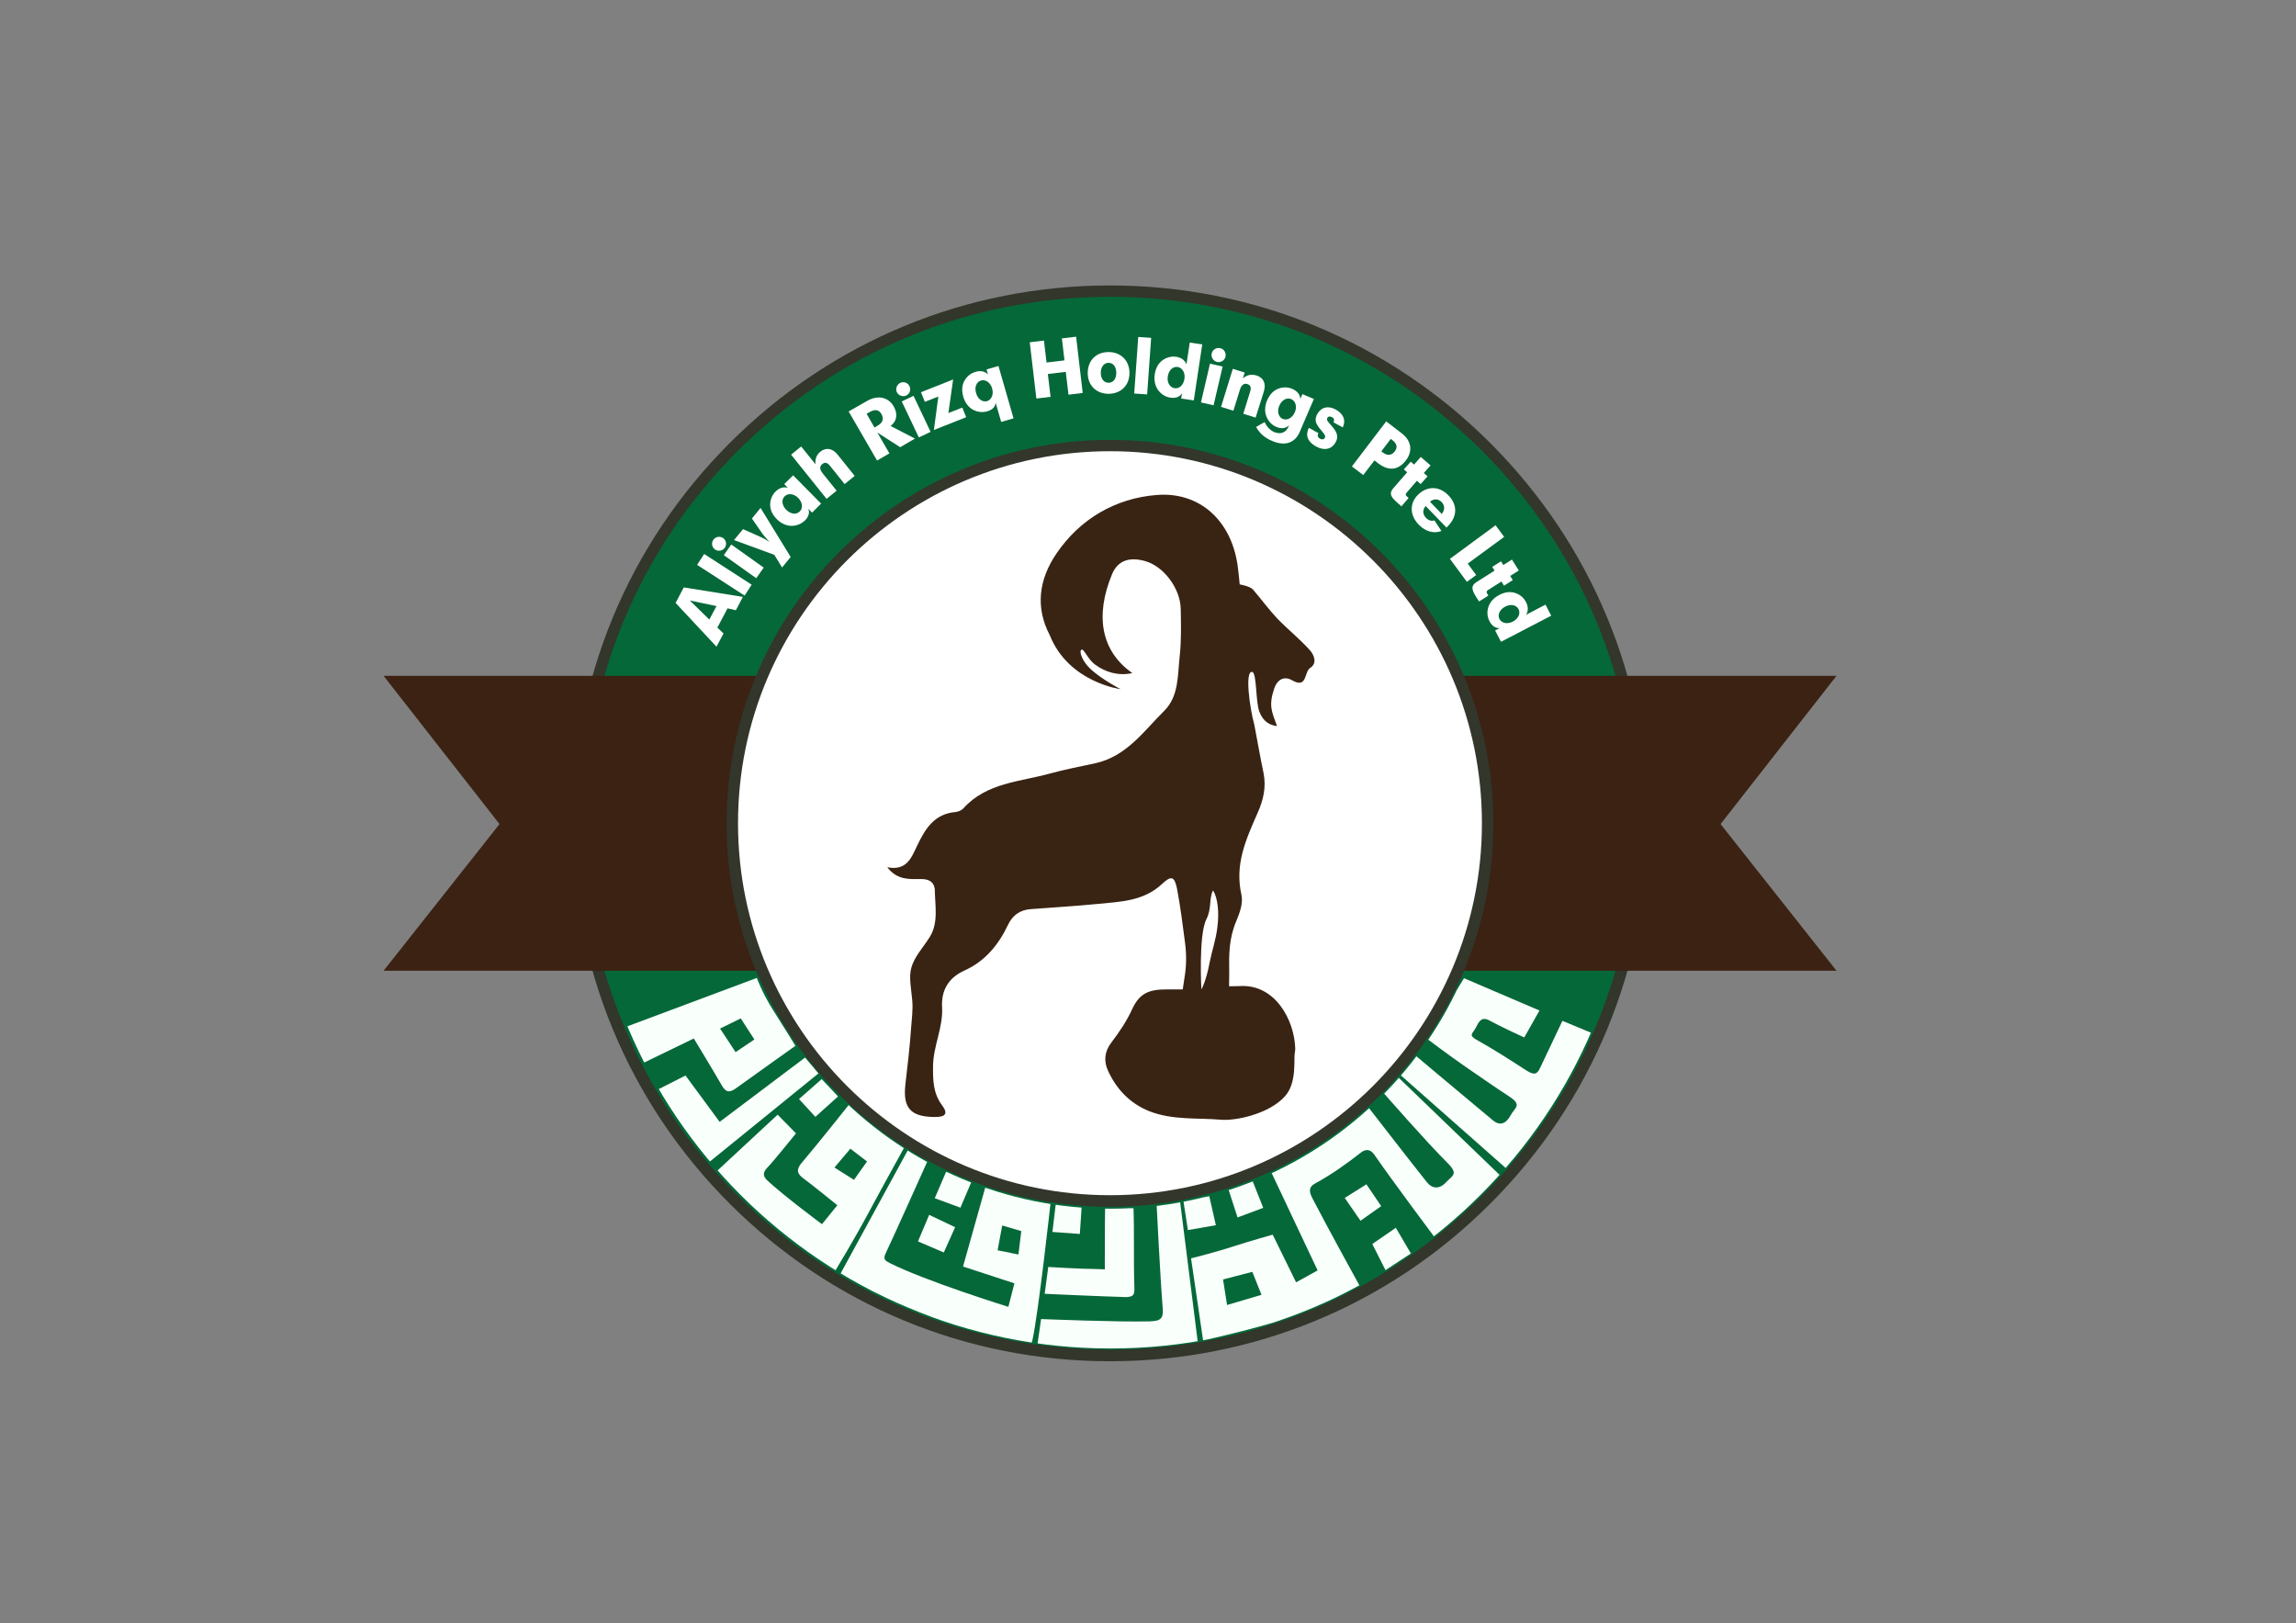 <?xml version="1.0" encoding="utf-8"?>
<!-- Generator: Adobe Illustrator 27.0.0, SVG Export Plug-In . SVG Version: 6.00 Build 0)  -->
<svg version="1.1" id="Layer_1" xmlns="http://www.w3.org/2000/svg" xmlns:xlink="http://www.w3.org/1999/xlink" x="0px" y="0px"
	 viewBox="0 0 160 113.11" style="enable-background:new 0 0 160 113.11;" xml:space="preserve">
<rect x="0" y="0" width="160" height="113.11" fill="#808080" stroke="none"/>
<style type="text/css">
	.st0{fill:#056839;}
	.st1{fill:#32362B;}
	.st2{fill:#3B2213;}
	.st3{fill:#FFFFFF;}
	.st4{fill:#392313;}
	.st5{clip-path:url(#SVGID_00000064329213430986754360000004364840733311374737_);}
	.st6{fill:#F9FFFB;}
</style>
<g>
	<g>
		<circle class="st0" cx="77.35" cy="57.36" r="37.08"/>
		<path class="st1" d="M77.35,94.85c-10.01,0-19.42-3.9-26.5-10.98c-7.08-7.08-10.98-16.49-10.98-26.5s3.9-19.42,10.98-26.5
			s16.49-10.98,26.5-10.98s19.42,3.9,26.5,10.98c7.08,7.08,10.98,16.49,10.98,26.5s-3.9,19.42-10.98,26.5
			C96.78,90.95,87.36,94.85,77.35,94.85z M77.35,20.68c-9.8,0-19.01,3.82-25.94,10.74S40.67,47.57,40.67,57.36
			c0,9.8,3.82,19.01,10.74,25.94c6.93,6.93,16.14,10.74,25.94,10.74c9.8,0,19.01-3.82,25.94-10.74
			c6.93-6.93,10.74-16.14,10.74-25.94c0-9.8-3.82-19.01-10.74-25.94C96.36,24.5,87.15,20.68,77.35,20.68z"/>
	</g>
	<polygon class="st2" points="127.98,47.09 100.42,47.09 99.37,47.09 26.73,47.09 34.81,57.42 26.73,67.64 99.23,67.64 
		100.55,67.64 127.98,67.64 119.9,57.42 	"/>
	<g>
		<path class="st3" d="M47.65,40.93l4.12,0.66l-0.49,0.93l-0.58-0.13l-0.71,1.34l0.43,0.41l-0.49,0.92l-2.85-3.05L47.65,40.93z
			 M48.07,41.84l1.36,1.33l0.5-0.94L48.07,41.84z"/>
		<path class="st3" d="M49.07,38.6l3.31,2.14l-0.49,0.76l-3.31-2.14L49.07,38.6z"/>
		<path class="st3" d="M49.71,37.61c0.16-0.22,0.46-0.27,0.68-0.12s0.27,0.46,0.12,0.68c-0.15,0.21-0.47,0.27-0.68,0.12
			C49.61,38.14,49.55,37.83,49.71,37.61z M50.96,37.94l2.26,1.61l-0.52,0.74l-2.26-1.61L50.96,37.94z"/>
		<path class="st3" d="M51.78,36.87l1.19,0.53c0.21,0.09,0.43,0.21,0.66,0.37c-0.26-0.28-0.42-0.48-0.49-0.57l-0.74-1.07L53,35.39
			l2.1,3.42l-0.6,0.73l-0.54-0.88l-2.81-1.03L51.78,36.87z"/>
		<path class="st3" d="M56.1,36.26c-0.26,0.25-0.6,0.39-0.97,0.38c-0.35-0.01-0.7-0.17-0.99-0.46c-0.3-0.3-0.45-0.61-0.47-0.96
			c-0.01-0.37,0.12-0.72,0.38-0.97c0.25-0.25,0.54-0.35,0.85-0.26l-0.25-0.26l0.62-0.61l1.95,1.97l-0.63,0.63l-0.27-0.27
			C56.44,35.7,56.36,36,56.1,36.26z M55.63,34.7c-0.32-0.32-0.72-0.34-0.95-0.12c-0.23,0.23-0.21,0.62,0.11,0.94
			c0.32,0.32,0.71,0.35,0.94,0.12C55.96,35.43,55.94,35.02,55.63,34.7z"/>
		<path class="st3" d="M55.83,31.11l1,1.24c-0.04-0.36,0.07-0.66,0.33-0.87c0.39-0.32,0.85-0.26,1.22,0.21l1.18,1.47l-0.7,0.57
			l-1.02-1.27c-0.18-0.23-0.36-0.28-0.54-0.12c-0.2,0.16-0.19,0.37,0.03,0.64l0.97,1.21l-0.7,0.57l-2.47-3.08L55.83,31.11z"/>
		<path class="st3" d="M60.4,27.95c0.79-0.46,1.51-0.27,1.88,0.37c0.3,0.53,0.22,1.04-0.22,1.36l1.7,0.88l-1.03,0.6l-1.59-1.02
			l0.84,1.45l-0.86,0.5l-1.98-3.42L60.4,27.95z M60.94,29.79l0.25-0.15c0.33-0.19,0.41-0.47,0.24-0.78
			c-0.18-0.32-0.44-0.36-0.81-0.16l-0.23,0.13L60.94,29.79z"/>
		<path class="st3" d="M62.73,26.68c0.25-0.12,0.54-0.01,0.65,0.23c0.12,0.25,0.01,0.54-0.23,0.65c-0.24,0.11-0.54,0-0.65-0.23
			C62.39,27.1,62.49,26.8,62.73,26.68z M63.66,27.58l1.19,2.51l-0.82,0.39l-1.19-2.51L63.66,27.58z"/>
		<path class="st3" d="M67.06,28.4l0.27,0.67l-2.25,0.89l0.31-2.33L64.45,28l-0.27-0.67l2.24-0.89l-0.33,2.34L67.06,28.4z"/>
		<path class="st3" d="M68.8,28.66c-0.35,0.1-0.71,0.05-1.03-0.13c-0.3-0.18-0.53-0.49-0.64-0.88c-0.12-0.41-0.1-0.75,0.05-1.07
			c0.17-0.33,0.45-0.57,0.8-0.67c0.33-0.1,0.64-0.05,0.87,0.18l-0.1-0.35l0.83-0.24l1.05,3.65l-0.86,0.25l-0.39-1.35
			C69.37,28.34,69.16,28.56,68.8,28.66z M69.14,27.07c-0.12-0.43-0.47-0.64-0.77-0.56c-0.31,0.09-0.48,0.44-0.35,0.88
			c0.12,0.43,0.46,0.65,0.77,0.56C69.08,27.86,69.26,27.5,69.14,27.07z"/>
		<path class="st3" d="M72.75,23.73l0.18,1.53l1.25-0.15L74,23.58l0.99-0.12l0.46,3.92l-0.99,0.12l-0.19-1.59l-1.25,0.15l0.19,1.59
			l-0.99,0.12l-0.46-3.92L72.75,23.73z"/>
		<path class="st3" d="M75.8,25.99c0-0.87,0.58-1.46,1.45-1.46c0.86,0,1.45,0.59,1.46,1.45c0,0.86-0.58,1.45-1.45,1.46
			C76.39,27.44,75.8,26.85,75.8,25.99z M77.79,25.98c0-0.43-0.22-0.7-0.54-0.7c-0.31,0-0.54,0.28-0.54,0.7
			c0,0.42,0.22,0.69,0.54,0.69C77.57,26.67,77.79,26.41,77.79,25.98z"/>
		<path class="st3" d="M80.22,23.54l-0.28,3.94l-0.9-0.06l0.28-3.94L80.22,23.54z"/>
		<path class="st3" d="M81.57,27.71c-0.36-0.05-0.67-0.25-0.88-0.55c-0.2-0.29-0.28-0.66-0.22-1.07c0.06-0.42,0.22-0.72,0.49-0.95
			c0.29-0.23,0.65-0.33,1-0.28c0.35,0.05,0.6,0.22,0.72,0.53l0.23-1.52L83.78,24l-0.59,3.9l-0.88-0.13l0.06-0.37
			C82.22,27.65,81.94,27.76,81.57,27.71z M82.54,26.4c0.07-0.44-0.16-0.78-0.47-0.83c-0.32-0.05-0.62,0.21-0.69,0.65
			c-0.07,0.44,0.15,0.78,0.47,0.83C82.16,27.1,82.47,26.85,82.54,26.4z"/>
		<path class="st3" d="M85.2,25.54l-0.63,2.7l-0.88-0.2l0.63-2.7L85.2,25.54z M85.03,24.26c0.27,0.06,0.43,0.32,0.37,0.59
			c-0.06,0.27-0.33,0.43-0.59,0.37c-0.26-0.06-0.43-0.33-0.37-0.59C84.5,24.36,84.76,24.2,85.03,24.26z"/>
		<path class="st3" d="M86.74,25.96l-0.13,0.4c0.31-0.25,0.6-0.3,0.95-0.2c0.48,0.15,0.69,0.56,0.51,1.13L87.5,29.1l-0.86-0.27
			l0.48-1.55c0.09-0.28,0.03-0.45-0.2-0.52c-0.23-0.07-0.41,0.06-0.51,0.38l-0.46,1.48l-0.86-0.27l0.82-2.65L86.74,25.96z"/>
		<path class="st3" d="M88.64,30.72c-0.5-0.21-0.85-0.51-1.11-0.97l0.6-0.34c0.14,0.32,0.37,0.56,0.65,0.69
			c0.45,0.19,0.83,0.05,1.01-0.37c0.01-0.03,0.02-0.06,0.03-0.09c-0.24,0.22-0.53,0.25-0.87,0.11c-0.33-0.14-0.58-0.41-0.71-0.76
			c-0.12-0.33-0.1-0.71,0.06-1.09c0.17-0.39,0.4-0.65,0.72-0.79c0.34-0.15,0.71-0.16,1.04-0.01c0.32,0.14,0.53,0.37,0.56,0.69
			l0.14-0.33l0.8,0.34l-0.98,2.28C90.25,30.87,89.54,31.11,88.64,30.72z M90.23,28.73c0.18-0.41,0.04-0.8-0.25-0.92
			c-0.29-0.13-0.65,0.04-0.83,0.46c-0.18,0.41-0.05,0.79,0.24,0.92C89.68,29.31,90.05,29.14,90.23,28.73z"/>
		<path class="st3" d="M91.99,30.57c0.14,0.08,0.27,0.05,0.33-0.06c0.08-0.14-0.03-0.25-0.21-0.48c-0.11-0.13-0.24-0.27-0.35-0.48
			c-0.11-0.2-0.1-0.45,0.03-0.69c0.27-0.49,0.76-0.62,1.3-0.32c0.54,0.3,0.72,0.77,0.48,1.24l-0.64-0.35
			c0.07-0.15,0.04-0.29-0.1-0.36c-0.15-0.08-0.28-0.06-0.33,0.05c-0.09,0.17,0.07,0.29,0.33,0.59c0.35,0.42,0.46,0.71,0.25,1.1
			c-0.27,0.49-0.78,0.62-1.37,0.3c-0.59-0.33-0.76-0.77-0.5-1.3l0.67,0.37l-0.01,0.02C91.79,30.35,91.83,30.48,91.99,30.57z"/>
		<path class="st3" d="M97.69,30.2c0.67,0.51,0.77,1.24,0.29,1.87c-0.53,0.69-1.19,0.78-1.93,0.22l-0.27-0.21L95,33.1l-0.79-0.6
			l2.39-3.14L97.69,30.2z M97.19,31.46c0.22-0.29,0.16-0.55-0.17-0.8l-0.1-0.08l-0.66,0.87l0.12,0.09
			C96.69,31.77,96.98,31.73,97.19,31.46z"/>
		<path class="st3" d="M97.11,34l0.95-1.09l-0.23-0.2l0.48-0.54l0.23,0.2l0.47-0.53l0.68,0.59l-0.47,0.53l0.26,0.23l-0.48,0.54
			l-0.26-0.23l-0.72,0.83c-0.08,0.1-0.08,0.17,0.01,0.25l0.13,0.12l-0.5,0.58l-0.28-0.25C96.9,34.61,96.78,34.37,97.11,34z"/>
		<path class="st3" d="M98.87,36.56c-0.65-0.67-0.65-1.51-0.04-2.1c0.63-0.61,1.47-0.6,2.1,0.05c0.66,0.68,0.64,1.5-0.08,2.2
			l-0.05,0.05l-1.45-1.5c-0.23,0.26-0.22,0.57,0.02,0.82c0.17,0.18,0.38,0.25,0.59,0.18l0.49,0.74
			C99.92,37.2,99.34,37.04,98.87,36.56z M100.46,34.98c-0.23-0.23-0.54-0.25-0.81-0.02l0.82,0.85
			C100.7,35.53,100.69,35.22,100.46,34.98z"/>
		<path class="st3" d="M104.82,37.41l-2.54,1.86l0.59,0.8l-0.65,0.47l-1.18-1.6l3.18-2.34L104.82,37.41z"/>
		<path class="st3" d="M102.92,40.54l1.23-0.78l-0.16-0.26l0.61-0.39l0.16,0.26l0.6-0.38l0.48,0.76l-0.6,0.38l0.18,0.29l-0.61,0.39
			l-0.18-0.29l-0.93,0.59c-0.11,0.07-0.13,0.14-0.07,0.24l0.09,0.15l-0.65,0.41l-0.2-0.31C102.54,41.07,102.49,40.8,102.92,40.54z"
			/>
		<path class="st3" d="M103.8,43.29c-0.17-0.32-0.19-0.69-0.07-1.03c0.12-0.33,0.37-0.61,0.74-0.8c0.38-0.2,0.71-0.25,1.06-0.16
			c0.36,0.1,0.65,0.33,0.81,0.65c0.16,0.31,0.18,0.62,0,0.89l1.36-0.71l0.4,0.77l-3.5,1.82l-0.41-0.79l0.33-0.17
			C104.23,43.79,103.97,43.62,103.8,43.29z M105.43,43.31c0.4-0.21,0.54-0.59,0.39-0.87c-0.15-0.28-0.53-0.38-0.93-0.17
			c-0.4,0.21-0.54,0.58-0.4,0.86C104.63,43.41,105.03,43.52,105.43,43.31z"/>
	</g>
	<g>
		<circle class="st3" cx="77.35" cy="57.36" r="26.32"/>
		<path class="st1" d="M77.35,84.09c-14.74,0-26.72-11.99-26.72-26.72c0-14.74,11.99-26.72,26.72-26.72
			c14.74,0,26.72,11.99,26.72,26.72C104.07,72.1,92.09,84.09,77.35,84.09z M77.35,31.44c-14.29,0-25.92,11.63-25.92,25.92
			c0,14.29,11.63,25.92,25.92,25.92c14.29,0,25.92-11.63,25.92-25.92C103.27,43.07,91.65,31.44,77.35,31.44z"/>
	</g>
	<path class="st4" d="M87.41,50.5c0.21,1.12,0.41,2.25,0.64,3.36c0.2,0.98-0.01,1.88-0.41,2.78c-0.81,1.84-1.61,3.58-1.13,5.7
		c0.13,0.59-0.12,1.27-0.35,1.82c-0.53,1.25-0.52,2.32-0.5,3.65c0,0.27-0.01,0.91-0.01,0.91s0.47,0,0.71-0.01
		c2.51-0.18,3.85,2.4,3.9,4.35c0,0.1-0.01,0.2-0.03,0.29c-0.09,0.41,0.17,2.08-0.68,3.03c-1.09,1.23-3.42,1.73-4.47,1.64
		c-1.67-0.14-3.37,0.04-4.98-0.59c-1.36-0.54-2.3-1.54-2.89-2.83c-0.29-0.63-0.26-1.31,0.23-1.95c0.56-0.73,1.08-1.51,1.46-2.34
		c0.52-1.13,1.2-1.37,2.41-1.37c0.47,0,1.11,0,1.11,0s0.08-0.5,0.12-0.79c0.14-0.82,0.15-1.65,0.04-2.47
		c-0.16-1.24-0.32-2.49-0.55-3.72c-0.18-0.92-0.41-0.97-1.06-0.36c-1.29,1.21-2.94,1.23-4.54,1.39c-1.54,0.15-3.09,0.24-4.64,0.36
		c-0.72,0.06-1.23,0.43-1.54,1.08c-0.67,1.41-1.6,2.55-3.07,3.21c-1.06,0.48-1.6,1.35-1.53,2.54c0.08,1.41-0.61,2.69-0.63,4.09
		c-0.01,0.97,0,1.9,0.62,2.73c0.48,0.64,0.2,0.83-0.5,0.83c-1.65-0.01-2.23-0.6-2.05-2.24c0.15-1.31,0.31-2.63,0.4-3.94
		c0.05-0.66,0.14-1.31,0.08-1.96c-0.07-0.81-0.25-1.6-0.06-2.27c0.21-0.76,0.82-1.4,1.28-2.13c0.62-1,0.37-2.13,0.35-3.37
		c-0.1-0.56-0.51-0.68-1.04-0.67c-0.78,0.01-1.59,0.06-2.27-0.82c1.39,0.27,1.7-0.72,2.1-1.54c0.56-1.17,1.2-2.19,2.67-2.31
		c0.18-0.02,0.41-0.12,0.53-0.25c1.62-1.8,3.94-1.85,6.03-2.43c1.05-0.29,2.12-0.49,3.18-0.72c2.16-0.48,3.36-2.23,4.79-3.65
		c1.03-1.02,0.93-2.49,1.08-3.82c0.12-1.08,0.09-2.21,0.07-3.3c-0.03-1.39-1.17-2.97-2.53-3.33c-1.04-0.27-1.85-0.05-2.26,0.94
		c-1.19,2.88-0.77,5.35,1.42,6.88c-0.96,0.21-1.87-0.05-2.62-0.61c-0.49-0.36-0.76-1.12-0.93-1.02c-0.19,0.11,0.07,0.84,0.67,1.38
		c0.8,0.72,2.06,1.37,2.06,1.37s-3.62-0.47-4.93-3.75c-1.04-1.98-0.75-3.92,0.46-5.7c1.64-2.41,4.1-3.85,6.98-4.08
		c3-0.24,5.16,1.77,5.63,4.81c0.07,0.44,0.16,1.42,0.16,1.42s0.68,0.11,0.92,0.35c0.59,0.69,1.15,1.45,1.71,2.04
		c0.75,0.77,1.49,1.35,2.23,2.16c0.31,0.33,0.55,0.89,0.11,1.23c-0.52,0.25-0.21,1.53-1.32,0.9c-0.62-0.35-1.06,0.03-1.24,0.56
		c-0.42,1.24-0.16,1.64,0.19,2.63c-0.48-0.05-0.96-0.29-1.23-1s-0.17-2.71-0.5-2.77C86.73,46.71,87.09,49.38,87.41,50.5z
		 M84.53,62.04c-0.29,0.57-0.08,1.26-0.46,2.01c-0.56,1.09-0.35,4.89-0.35,4.89s0.32-0.52,0.58-1.9c0.14-0.72,0.44-1.61,0.53-2.4
		C84.98,63.52,84.85,62.54,84.53,62.04z"/>
	<g>
		<g>
			<defs>
				<path id="SVGID_1_" d="M77.39,21.02c-20.11,0-36.47,16.36-36.47,36.47s16.36,36.47,36.47,36.47s36.47-16.36,36.47-36.47
					S97.5,21.02,77.39,21.02z M77.39,84.22c-14.74,0-26.73-11.99-26.73-26.73s11.99-26.73,26.73-26.73s26.73,11.99,26.73,26.73
					S92.13,84.22,77.39,84.22z"/>
			</defs>
			<clipPath id="SVGID_00000132056810445626173320000003574735379286955413_">
				<use xlink:href="#SVGID_1_"  style="overflow:visible;"/>
			</clipPath>
			<g style="clip-path:url(#SVGID_00000132056810445626173320000003574735379286955413_);">
				<g>
					<path class="st6" d="M88.59,81.68c0,0,2.07-1,3.47-1.99c1.53-1.08,3.28-2.56,3.28-2.56s2.8,3.62,4.1,5.25
						c0.33,0.42,0.83,0.52,1.3,0.03c0.48-0.52,0.93-0.58,0.12-1.39c-1.5-1.49-4.51-4.94-4.51-4.94l1-1.1l7.22,6.95l-4.51,4.4
						c0,0-3.04-4.06-4.3-5.89c-0.27-0.39-0.62-0.37-0.91-0.14c-1.02,0.8-2.09,1.56-3.22,2.17c-0.47,0.26-0.39,0.6-0.17,1.03
						c1,1.94,3.27,6.06,3.27,6.06s-2.57,1.38-3.72,1.84c-2.38,0.95-7.17,2-7.17,2l-0.84-5.72c0,0,1.66-0.41,2.97-0.84
						c1.28-0.41,2.72-0.81,2.72-0.81l1.63,3.32l1.5-0.83L88.59,81.68z M85.23,89.15l0.28,1.78l2.4-0.71l-0.64-1.6L85.23,89.15z"/>
					<path class="st6" d="M63.3,80.08l1.34,0.81c0,0-2.35,5.24-2.93,6.46c-0.19,0.4,0,0.51,0.3,0.66c2.5,1.26,8.26,3.05,8.26,3.05
						l0.42-1.64l-3.58-1.17l1.61-5.72c0,0,1.09,0.29,2.11,0.55c1.03,0.26,2.4,0.55,2.4,0.55s-0.86,7.88-1.3,9.83
						c-0.11,0.48-1.52-0.02-1.61-0.04c-2.1-0.46-4.91-1.41-7.09-2.33c-1.93-0.81-3.36-1.62-3.44-1.63l-1.33-0.51L63.3,80.08z
						 M69.84,85.39l-0.32,1.73l1.45,0.29l0.2-1.63L69.84,85.39z"/>
					<path class="st6" d="M98.62,73.53c0,0,3.75,3.15,5.4,4.52c0.51,0.43,0.93,0.26,1.27-0.37c0.27-0.5,0.81-0.68-0.12-1.28
						c-0.82-0.53-2.01-1.36-3.03-2.06c-1.19-0.82-2.68-1.95-2.68-1.95l2.56-4.23l5.26,2.25l-1.06,1.88c0,0-1.8-0.83-2.38-1.16
						c-0.63-0.36-0.79,0.09-1.02,0.52c-0.2,0.38-0.52,0.47,0.11,0.82c1.16,0.65,2.27,1.36,3.38,2.08c0.49,0.31,0.76,0.4,0.99-0.09
						c0.27-0.57,1.58-3.33,1.58-3.33l2.05,0.85c0,0-1.03,2.43-2.32,4.56c-1.49,2.45-3.63,4.89-3.63,4.89l-7.45-6.58L98.62,73.53z"/>
					<path class="st6" d="M59.17,76.96l3.88,2.93c0,0-1.44,2.59-2.56,4.68c-1,1.86-2.27,3.95-2.27,3.95l-4.1-2.56l-4.24-4.29l4.31-4
						l1.28,1.3c0,0-1.52,1.89-1.98,2.37c-0.3,0.31-0.38,0.58-0.01,0.92c1.14,1.06,3.8,3.04,3.8,3.04l1.07-1.32
						c0,0-1.82-1.48-2.35-1.86c-0.47-0.34-0.53-0.64-0.12-1.11C56.92,79.79,59.17,76.96,59.17,76.96z M59.51,82.21l0.91-1.28
						l-1.16-0.89l-1.11,1.31L59.51,82.21z"/>
					<path class="st6" d="M52.74,68.14c0,0,0.39,1.08,1.14,2.25c0.67,1.05,1.55,2.48,1.55,2.48s-2.84,2.02-4.13,2.95
						c-0.46,0.34-0.72,0.3-1-0.19c-0.49-0.86-1.95-3.27-1.95-3.27l-3.9,1.89l-1.02-2.63L52.74,68.14z M52.57,72.43l-0.95-1.47
						l-1.44,0.71l1.08,1.64L52.57,72.43z"/>
					<path class="st6" d="M80.6,83.92l1.63-0.24l1.29,10.24l-5.21,0.48l-6.09-0.19l0.33-2.3c0,0,5.49,0.22,7.55,0.16
						c0.82-0.02,0.99-0.21,0.92-0.98C80.85,88.98,80.6,83.92,80.6,83.92z"/>
					<polygon class="st6" points="56.1,73.69 57.04,74.79 49.35,81.03 47.22,78.43 45.72,75.98 47.77,74.94 50.15,78.17 					"/>
					<polygon class="st6" points="96.55,88.5 95.63,86.68 97.27,85.55 98.32,87.34 					"/>
					<path class="st6" d="M78.99,84.19c0.06,1.65,0,3.78,0.06,5.46c0.02,0.59-0.05,0.69-0.55,0.73c-1.81-0.05-5.7-0.23-5.7-0.23
						l0.25-1.87c0,0,2.3,0.14,3.19,0.14c0.26,0,0.75,0.03,0.75,0.03s0-3.23,0.02-4.25C77.66,84.19,78.36,84.15,78.99,84.19z"/>
					<polygon class="st6" points="75.38,84.04 75.25,85.98 73.34,85.84 73.57,83.91 					"/>
					<polygon class="st6" points="67.72,82.29 66.93,84.15 65.14,83.49 65.93,81.65 					"/>
					<polygon class="st6" points="58.4,76.4 56.82,77.82 55.68,76.58 57.26,75.19 					"/>
					<polygon class="st6" points="88.03,84.16 86.24,84.83 85.62,82.91 87.3,82.32 					"/>
					<polygon class="st6" points="84.27,83.35 84.73,85.37 82.78,85.71 82.47,83.7 					"/>
					<polygon class="st6" points="94.81,85.06 93.71,83.47 95.22,82.52 96.25,84.04 					"/>
					<polygon class="st6" points="64.75,84.65 66.56,85.51 65.77,87.27 63.97,86.5 					"/>
				</g>
			</g>
		</g>
	</g>
</g>
</svg>
